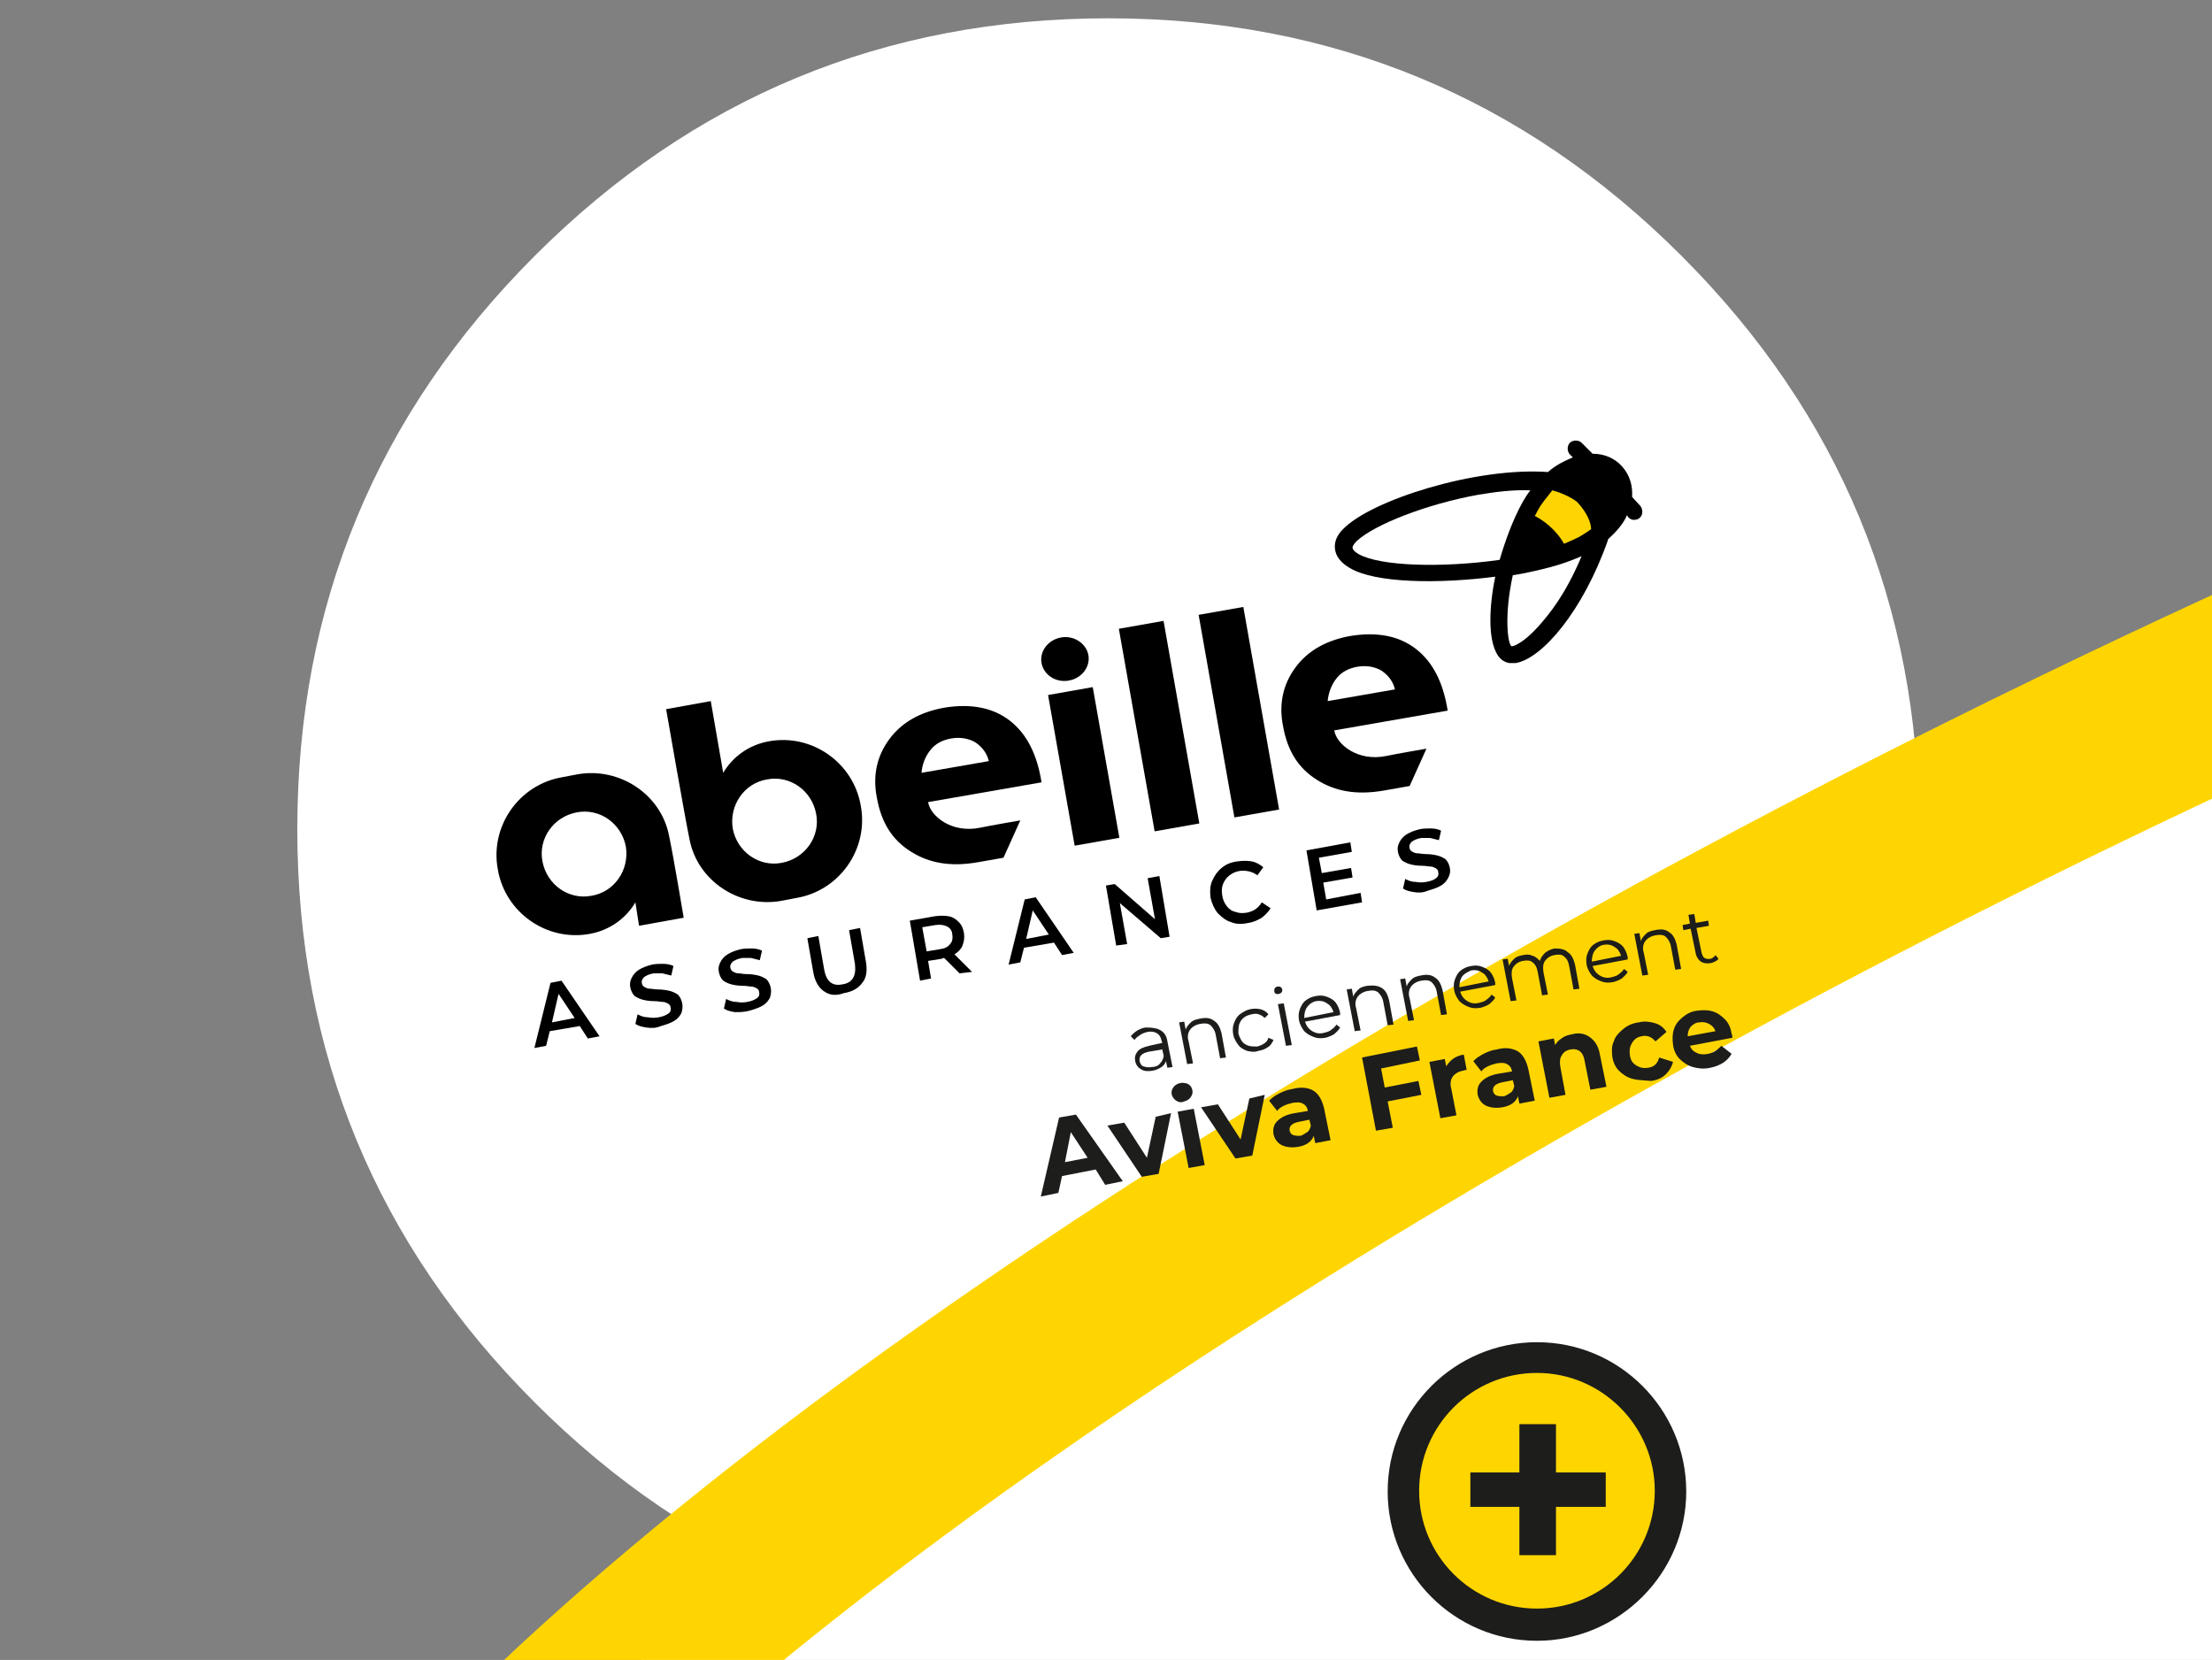 <?xml version="1.0" standalone="no"?>
<!DOCTYPE svg PUBLIC "-//W3C//DTD SVG 1.0//EN" "http://www.w3.org/TR/2001/REC-SVG-20010904/DTD/svg10.dtd">
<svg xmlns="http://www.w3.org/2000/svg" xmlns:xlink="http://www.w3.org/1999/xlink" id="body_1" width="665" height="499">

<rect width="100%" height="100%" fill="#808080" stroke="none"/>

<g transform="matrix(2.2 0 0 2.2 83 -0)">
    <path d="M224.5 113.3C 224.5 143.897 213.682 170.012 192.047 191.647C 170.412 213.282 144.297 224.1 113.7 224.1C 83.103 224.1 56.988 213.282 35.353 191.647C 13.718 170.012 2.9 143.897 2.9 113.3C 2.9 82.703 13.718 56.588 35.353 34.953C 56.988 13.318 83.103 2.5 113.7 2.5C 144.297 2.5 170.412 13.318 192.047 34.953C 213.682 56.588 224.5 82.703 224.5 113.3C 224.5 114.589 224.478 115.878 224.433 117.167" stroke="none" fill="#FFFFFF" fill-rule="nonzero" />
	<g>
		<g>
			<g>
				<g>
					<g>
						<g>
                            <path d="M558.5 545.9C 503.3 547.4 466.3 297.2 542.5 80.1C 574.6 -11.4 699.9 -127.8 780.8 -64.2C 866.4 3 797.2 133.5 689.6 198.2C 494.5 315.7 32.4 419.8 -2.4 312.6C -28.6 231.9 336.5 20.2 588.9 -0.8C 603.8 -2 659.5 -0.4 698.8 28.5C 751.1 66.9 770.8 112.8 766.3 141C 725.7 395.5 611.1 544.5 558.5 545.9z" stroke="none" fill="#FFFFFF" fill-rule="nonzero" />
                            <path d="M558 558.6C 549.6 558.6 537.4 555.1 525.6 539C 514.4 523.6 504.8 498.3 498 466C 491.3 433.9 487.3 395.3 486.7 354.6C 486.4 336.4 486.7 318 487.7 299.6C 442 314.6 394.3 328.1 347.3 339.1C 281.1 354.6 218.1 364.7 165.3 368.5C 149.7 369.6 135 370.1 121.4 370.1C 83.4 370.1 53 365.9 30.5 357.5C 6.6 348.6 -8.5 334.8 -14.4 316.6C -19.2 301.7 -15.1 284.2 -2.1 264.7C 14.2 240.2 45.4 211.2 88.2 181C 129.6 151.8 180.6 122 235.7 95C 293.3 66.8 354.2 42.2 411.9 23.9C 474.7 3.9 532.8 -8.5 584.6 -13.2C 587.8 -16.9 591.1 -20.5 594.5 -24.1C 625.7 -56.9 661.1 -80.3 694 -89.9C 729.6 -100.3 762.3 -94.8 788.7 -74.1C 819.3 -50.1 834.1 -17 831.7 21.7C 829.6 54.7 815.1 90.3 789.8 124.7C 786.5 129.2 783 133.6 779.4 137.9C 779.3 139.6 779.1 141.2 778.8 142.9C 769.1 203.6 754.7 261.7 736.1 315.5C 719.5 363.4 699.9 406.8 677.9 444.7C 658.2 478.6 636.9 507 616.3 526.9C 595.1 547.4 575.8 558.1 558.9 558.5C 558.6 558.6 558.3 558.6 558 558.6zM513.6 290.8C 512.3 312 511.7 333.2 512.1 354.1C 513.4 430.7 526.7 497.4 546.1 524C 550.4 529.9 554.7 533.2 558 533.2L558 533.2L558.1 533.2C 562.8 533.1 576.1 530.4 598.6 508.7C 617.5 490.4 637.3 463.9 655.9 432C 697 361.4 729.3 269.5 748.2 170.4C 732.3 184.9 714.7 197.9 696.1 209.1C 655 233.8 600.3 259.1 537.7 282.1C 529.8 285.1 521.8 288 513.6 290.8zM562.8 14.7C 470.1 27.1 356.7 63.9 246.7 117.7C 192.8 144.1 143 173.1 102.7 201.6C 62.5 230 33.5 256.7 18.9 278.6C 10.5 291.2 7.3 301.6 9.6 308.7C 13 319.2 23 327.6 39.3 333.7C 92.2 353.5 205.2 346.3 341.6 314.4C 392 302.6 442.3 288.2 489.6 272.3C 495.3 204.1 509.3 136.5 530.6 76C 537.5 56.1 548.7 35 562.8 14.7zM597.1 11.5C 577.8 35.3 562.6 61.1 554.5 84.3C 535.1 139.5 522 200.9 515.9 263.1C 581.5 239.6 640.1 213.3 683.2 187.4C 710.2 171.1 734.5 150.7 754.2 128.4C 752.2 104.3 733.1 69.2 691.4 38.6C 676.3 27.5 655.9 19.3 632.5 14.9C 618 12.3 605.3 11.5 597.1 11.5zM618.9 -12.6C 644.6 -9.9 679 -1.8 706.3 18.2C 731.9 37 752.2 59.2 764.9 82.4C 768.7 89.2 771.7 96.1 774.1 102.9C 793.1 75.4 804.8 46.5 806.4 20.2C 808.3 -10.2 797.1 -35.2 773 -54.1C 753.1 -69.7 728.9 -73.6 701.1 -65.5C 672.5 -57.2 643.7 -37.3 618.9 -12.6z" stroke="none" fill="#FFD501" fill-rule="nonzero" />
						</g>
					</g>
				</g>
			</g>
		</g>
		<g>
			<g>
                <path d="M186.4 69.1L185.3 67.9C 185.4 66.4 185 64.9 183.9 63.7C 182.9 62.6 181.5 62 179.9 62L179.9 62L178.4 60.5C 178 60.1 177.2 60.1 176.8 60.5C 176.4 60.9 176.4 61.7 176.8 62.1L176.8 62.1L177.2 62.5C 176 63 174.8 63.6 173.8 64.5C 164 63.8 149.7 68.3 145.8 72.3C 144.9 73.2 144.6 74.1 144.7 75C 144.8 76 145.5 76.9 146.7 77.6C 150.2 79.7 158.8 79.8 166.6 78.8C 165.7 83.2 165.7 87.1 166.7 89.1C 167.2 90.2 168 90.5 168.5 90.6C 168.8 90.6 169.1 90.6 169.4 90.6C 173 90 178.6 83.5 182 73.8C 182 73.8 182 73.8 182 73.7C 183.1 72.7 184.1 71.6 184.6 70.4L184.6 70.4L184.8 70.7C 185.1 71 185.5 71.1 185.8 71C 186 71 186.2 70.9 186.4 70.7C 186.8 70.3 186.8 69.6 186.4 69.1z" stroke="none" fill="#000000" fill-rule="nonzero" />
                <path d="M168.8 88.3C 168.9 88.4 170.3 88 172.4 85.7C 174.1 83.8 176.2 81.2 178.4 76C 178.4 76 176.4 76.9 174.1 77.5C 171.1 78.3 169 78.6 169 78.6C 167.8 84.1 168.3 87.9 168.8 88.3z" stroke="none" fill="#FFFFFF" fill-rule="nonzero" />
                <path d="M164.3 67.6C 157.1 68.9 150.1 71.7 147.7 73.9C 147.2 74.4 147.1 74.7 147.1 74.8C 147.1 75.2 147.6 75.5 147.9 75.7C 150.9 77.4 159.4 77.6 167.2 76.5C 168 73.8 169 71 170.4 68.5C 170.7 68 171 67.5 171.4 67C 169.1 66.9 166.7 67.2 164.3 67.6z" stroke="none" fill="#FFFFFF" fill-rule="nonzero" />
                <path d="M174.4 67L173.3 68.4C 173 68.8 172.7 69.2 172.5 69.6C 172.3 69.9 172.2 70.2 172 70.5C 173 71 174.8 72.2 176 74.3C 176 74.3 177.2 73.8 178 73.4C 178.9 72.9 179.7 72.3 179.7 72.3C 179.7 71.5 179.2 70.1 177.8 68.6C 176.8 67.8 175.2 67.2 174.4 67z" stroke="none" fill="#FFD501" fill-rule="nonzero" />
			</g>
			<g>
                <path d="M41.5 140.2L37.4 140.9L36.9 142.9L35.3 143.2L37.5 134.3L39 134L44.2 141.6L42.6 141.9L41.5 140.2zM40.8 139.1L38.6 135.8L37.7 139.7L40.8 139.1z" stroke="none" fill="#000000" fill-rule="nonzero" />
                <path d="M50.6 140.4C 50 140.3 49.5 140.2 49.1 139.9L49.1 139.9L49.4 138.6C 49.8 138.8 50.2 139 50.8 139C 51.3 139.1 51.8 139.1 52.3 139C 52.9 138.9 53.3 138.7 53.6 138.5C 53.9 138.3 54 138 53.9 137.6C 53.9 137.4 53.7 137.2 53.5 137.1C 53.3 137 53.1 136.9 52.8 136.9C 52.5 136.9 52.2 136.8 51.7 136.8C 51 136.8 50.5 136.7 50.1 136.6C 49.7 136.5 49.3 136.3 49 136.1C 48.7 135.8 48.5 135.4 48.4 134.9C 48.3 134.4 48.4 134 48.6 133.6C 48.8 133.2 49.1 132.8 49.6 132.5C 50.1 132.2 50.6 132 51.4 131.8C 51.9 131.7 52.4 131.7 52.9 131.7C 53.4 131.7 53.9 131.8 54.3 132L54.3 132L54 133.3C 53.6 133.2 53.2 133.1 52.8 133C 52.4 133 52 133 51.6 133C 51 133.1 50.6 133.3 50.3 133.5C 50 133.8 49.9 134.1 50 134.4C 50 134.6 50.2 134.8 50.4 134.9C 50.6 135 50.8 135.1 51.1 135.1C 51.4 135.1 51.7 135.2 52.2 135.2C 52.8 135.2 53.4 135.3 53.8 135.4C 54.2 135.5 54.6 135.7 54.9 135.9C 55.2 136.2 55.4 136.6 55.5 137.1C 55.6 137.6 55.5 138 55.4 138.4C 55.2 138.8 54.9 139.2 54.4 139.5C 53.9 139.8 53.3 140 52.6 140.2C 51.9 140.5 51.3 140.5 50.6 140.4" stroke="none" fill="#000000" fill-rule="nonzero" />
                <path d="M62.7 138.3C 62.1 138.2 61.6 138.1 61.2 137.8L61.2 137.8L61.5 136.5C 61.9 136.7 62.3 136.9 62.9 136.9C 63.4 137 63.9 137 64.4 136.9C 65 136.8 65.4 136.6 65.7 136.4C 66 136.2 66.1 135.9 66 135.5C 66 135.3 65.8 135.1 65.6 135C 65.4 134.9 65.2 134.8 64.9 134.8C 64.6 134.8 64.3 134.7 63.8 134.7C 63.1 134.7 62.6 134.6 62.2 134.5C 61.8 134.4 61.4 134.2 61.1 134C 60.8 133.7 60.6 133.3 60.5 132.8C 60.4 132.3 60.5 131.9 60.7 131.5C 60.9 131.1 61.2 130.7 61.7 130.4C 62.2 130.1 62.7 129.9 63.5 129.7C 64 129.6 64.5 129.6 65 129.6C 65.5 129.6 66 129.7 66.4 129.9L66.4 129.9L66.1 131.2C 65.7 131.1 65.3 131 64.9 130.9C 64.5 130.9 64.1 130.9 63.7 130.9C 63.1 131 62.7 131.2 62.4 131.4C 62.1 131.7 62 132 62.1 132.3C 62.1 132.5 62.3 132.7 62.5 132.8C 62.7 132.9 62.9 133 63.2 133C 63.5 133 63.8 133.1 64.3 133.1C 64.9 133.1 65.5 133.2 65.9 133.3C 66.3 133.4 66.7 133.6 67 133.8C 67.3 134.1 67.5 134.5 67.6 135C 67.7 135.5 67.6 135.9 67.5 136.3C 67.3 136.7 67 137.1 66.5 137.4C 66 137.7 65.4 137.9 64.7 138.1C 64 138.3 63.3 138.3 62.7 138.3" stroke="none" fill="#000000" fill-rule="nonzero" />
                <path d="M74.8 135.4C 74.1 134.9 73.6 134 73.4 132.8L73.4 132.8L72.6 128.2L74.1 127.9L74.9 132.5C 75.2 134.1 76 134.8 77.4 134.5C 78.8 134.3 79.3 133.3 79.1 131.7L79.1 131.7L78.3 127.1L79.8 126.8L80.6 131.4C 80.8 132.6 80.7 133.6 80.1 134.3C 79.6 135 78.8 135.5 77.6 135.7C 76.5 136.1 75.6 136 74.8 135.4" stroke="none" fill="#000000" fill-rule="nonzero" />
                <path d="M93.4 133L91.3 130.9C 91.2 130.9 91.1 130.9 91 131L91 131L89.1 131.3L89.5 133.7L88 134L86.6 125.8L90 125.2C 90.7 125.1 91.4 125.1 91.9 125.2C 92.5 125.3 92.9 125.6 93.3 126C 93.7 126.4 93.9 126.9 94 127.5C 94.1 128.1 94 128.7 93.8 129.2C 93.6 129.7 93.2 130.1 92.7 130.4L92.7 130.4L95.1 132.8L93.4 133zM91.7 126.6C 91.3 126.4 90.8 126.3 90.1 126.4L90.1 126.4L88.3 126.7L88.9 130L90.7 129.7C 91.4 129.6 91.8 129.4 92.1 129C 92.4 128.7 92.5 128.2 92.4 127.7C 92.4 127.2 92.1 126.8 91.7 126.6" stroke="none" fill="#000000" fill-rule="nonzero" />
                <path d="M106.3 128.8L102.2 129.5L101.7 131.5L100.1 131.8L102.3 122.9L103.8 122.6L109 130.2L107.4 130.5L106.3 128.8zM105.6 127.7L103.4 124.4L102.5 128.3L105.6 127.7z" stroke="none" fill="#000000" fill-rule="nonzero" />
                <path d="M120.7 119.7L122.1 128L120.9 128.2L115.3 123.4L116.3 129L114.8 129.2L113.4 121L114.6 120.8L120.1 125.6L119.1 120L120.7 119.7" stroke="none" fill="#000000" fill-rule="nonzero" />
                <path d="M130.5 126C 129.8 125.8 129.2 125.3 128.7 124.8C 128.2 124.2 127.9 123.5 127.7 122.7C 127.6 121.9 127.6 121.1 127.9 120.4C 128.2 119.7 128.6 119.1 129.2 118.6C 129.8 118.1 130.5 117.8 131.4 117.7C 132.1 117.6 132.7 117.6 133.3 117.7C 133.9 117.8 134.4 118.1 134.9 118.5L134.9 118.5L134.1 119.6C 133.4 119.1 132.6 118.9 131.7 119C 131.1 119.1 130.7 119.3 130.3 119.6C 129.9 119.9 129.6 120.3 129.4 120.8C 129.2 121.3 129.2 121.8 129.3 122.4C 129.4 123 129.6 123.4 129.9 123.8C 130.2 124.2 130.6 124.5 131.1 124.6C 131.6 124.8 132.1 124.8 132.7 124.7C 133.6 124.5 134.2 124.1 134.7 123.3L134.7 123.3L135.9 124.1C 135.6 124.6 135.2 125 134.7 125.4C 134.2 125.7 133.6 126 132.9 126.1C 132 126.3 131.2 126.3 130.5 126" stroke="none" fill="#000000" fill-rule="nonzero" />
                <path d="M148.2 122L148.4 123.3L142.2 124.4L140.8 116.2L146.8 115.1L147 116.4L142.5 117.2L142.9 119.3L146.9 118.6L147.1 119.9L143.1 120.6L143.5 122.9L148.2 122" stroke="none" fill="#000000" fill-rule="nonzero" />
                <path d="M155.5 121.9C 154.9 121.8 154.4 121.7 154 121.4L154 121.4L154.3 120.1C 154.7 120.3 155.1 120.5 155.7 120.5C 156.2 120.6 156.7 120.6 157.2 120.5C 157.8 120.4 158.3 120.2 158.5 120C 158.8 119.8 158.9 119.5 158.8 119.1C 158.8 118.9 158.6 118.7 158.4 118.6C 158.2 118.5 158 118.4 157.7 118.4C 157.4 118.4 157.1 118.3 156.6 118.3C 155.9 118.3 155.4 118.2 155 118.1C 154.6 118 154.2 117.8 153.9 117.6C 153.6 117.3 153.4 116.9 153.3 116.4C 153.2 115.9 153.3 115.5 153.5 115.1C 153.7 114.7 154 114.3 154.5 114C 155 113.7 155.5 113.5 156.3 113.3C 156.8 113.2 157.3 113.2 157.8 113.2C 158.3 113.2 158.8 113.3 159.2 113.5L159.2 113.5L158.9 114.8C 158.5 114.7 158.1 114.6 157.7 114.5C 157.3 114.5 156.9 114.5 156.5 114.5C 155.9 114.6 155.5 114.8 155.2 115C 154.9 115.3 154.8 115.6 154.9 115.9C 154.9 116.1 155.1 116.3 155.3 116.4C 155.5 116.5 155.7 116.6 156 116.6C 156.3 116.6 156.6 116.7 157.1 116.7C 157.7 116.7 158.3 116.8 158.7 116.9C 159.1 117 159.5 117.2 159.8 117.4C 160.1 117.7 160.3 118.1 160.4 118.6C 160.5 119.1 160.4 119.5 160.2 119.9C 160 120.3 159.7 120.7 159.2 121C 158.7 121.3 158.1 121.5 157.4 121.7C 156.7 122 156.1 122 155.5 121.9" stroke="none" fill="#000000" fill-rule="nonzero" />
			</g>
			<g>
                <path d="M49.6 126.5L55.7 125.4C 55.7 125.4 54.3 117 53.7 114.2C 52.6 108.5 46.9 104.8 41.2 105.8L41.2 105.8L39.1 106.2C 33.2 107.2 29.2 112.9 30.3 118.8C 31.3 124.7 37 128.7 42.9 127.6C 45.6 127.1 47.8 125.5 49.1 123.3L49.1 123.3L49.6 126.5zM43.1 122.4C 40 123 37 120.9 36.4 117.7C 35.8 114.6 37.9 111.6 41.1 111C 44.2 110.4 47.2 112.5 47.8 115.7C 48.3 118.9 46.2 121.9 43.1 122.4" stroke="none" fill="#000000" fill-rule="nonzero" />
                <path d="M59.4 95.8L53.3 96.9C 53.3 96.9 55.9 111.9 56.5 114.7C 57.6 120.4 63.3 124.1 69 123.1L69 123.1L71.1 122.7C 77 121.7 81 116 79.9 110.1C 78.9 104.2 73.2 100.2 67.3 101.3C 64.6 101.8 62.4 103.4 61.1 105.6L61.1 105.6L59.4 95.8zM67.1 106.5C 70.2 105.9 73.2 108 73.8 111.2C 74.4 114.3 72.3 117.3 69.1 117.9C 66 118.5 63 116.4 62.4 113.2C 61.9 110 64 107 67.1 106.5" stroke="none" fill="#000000" fill-rule="nonzero" />
                <path d="M89.1 109.6L104.6 106.9C 104 103.1 102.6 100.3 100.3 98.5C 98 96.7 95 96.1 91.3 96.7C 88 97.3 85.5 98.7 83.8 101C 82.1 103.3 81.5 106 82.1 109C 82.7 112.4 84.2 114.8 86.8 116.4C 89.2 117.9 92.1 118.5 96 117.8C 97.1 117.6 99.4 117.2 99.4 117.2L99.4 117.2L101.7 112.1C 101.7 112.1 97.6 112.8 96.2 113.1C 92.3 113.9 89.4 111.5 89.1 109.6zM89.4 102.5C 90.1 101.6 91.1 101.1 92.3 100.9C 93.5 100.7 94.6 100.9 95.5 101.4C 96.4 102 97.1 102.8 97.4 104L97.4 104L88.2 105.6C 88.3 104.4 88.7 103.4 89.4 102.5" stroke="none" fill="#000000" fill-rule="nonzero" />
				<g>
                    <path transform="matrix(0.985 -0.174 0.174 0.985 -16.509 20.736)"  d="M107.2 94.3L113.4 94.3L113.4 115.2L107.2 115.2z" stroke="none" fill="#000000" fill-rule="nonzero" />
                    <path d="M111 89.5C 111.3 91.1 110.1 92.7 108.3 93C 106.5 93.3 104.9 92.2 104.6 90.6C 104.3 89 105.5 87.4 107.3 87.1C 109 86.8 110.7 87.9 111 89.5" stroke="none" fill="#000000" fill-rule="nonzero" />
				</g>
                <path transform="matrix(0.985 -0.174 0.174 0.985 -15.397 22.44)"  d="M117.5 85.2L123.7 85.2L123.7 113.3L117.5 113.3z" stroke="none" fill="#000000" fill-rule="nonzero" />
                <path transform="matrix(0.985 -0.174 0.174 0.985 -14.901 24.305)"  d="M128.4 83.3L134.6 83.3L134.6 111.4L128.4 111.4z" stroke="none" fill="#000000" fill-rule="nonzero" />
                <path d="M144.6 99.8L160.1 97.1C 159.5 93.3 158.1 90.5 155.8 88.7C 153.5 86.9 150.5 86.3 146.8 86.9C 143.5 87.5 141 88.9 139.3 91.2C 137.6 93.5 137 96.2 137.6 99.2C 138.2 102.6 139.7 105 142.3 106.6C 144.7 108.1 147.6 108.7 151.5 108C 152.6 107.8 154.9 107.4 154.9 107.4L154.9 107.4L157.2 102.3C 157.2 102.3 153.1 103 151.7 103.3C 147.8 104.1 144.9 101.7 144.6 99.8zM144.9 92.7C 145.6 91.8 146.6 91.3 147.8 91.1C 149 90.9 150.1 91.1 151 91.6C 151.9 92.2 152.6 93 152.9 94.2L152.9 94.2L143.7 95.8C 143.8 94.7 144.2 93.6 144.9 92.7" stroke="none" fill="#000000" fill-rule="nonzero" />
			</g>
			<g>
                <path d="M120.9 140.8C 121.4 141.1 121.7 141.6 121.8 142.3L121.8 142.3L122.5 145.8L121.8 145.9L121.6 145C 121.5 145.3 121.3 145.6 121 145.8C 120.7 146 120.3 146.2 119.8 146.3C 119.2 146.4 118.6 146.4 118.2 146.1C 117.8 145.9 117.5 145.5 117.4 145C 117.3 144.5 117.4 144.1 117.7 143.7C 118 143.3 118.5 143.1 119.3 142.9L119.3 142.9L121.1 142.5L121 142.2C 120.9 141.7 120.7 141.4 120.4 141.2C 120.1 141 119.6 140.9 119.1 141C 118.7 141.1 118.4 141.2 118.1 141.4C 117.8 141.6 117.5 141.8 117.3 142.1L117.3 142.1L116.8 141.6C 117 141.3 117.4 141 117.7 140.8C 118.1 140.6 118.5 140.4 118.9 140.4C 119.8 140.4 120.4 140.5 120.9 140.8zM120.8 145.3C 121.1 145 121.2 144.7 121.3 144.3L121.3 144.3L121.1 143.4L119.3 143.7C 118.3 143.9 117.9 144.3 118 145C 118.1 145.3 118.2 145.6 118.5 145.7C 118.8 145.8 119.2 145.9 119.6 145.8C 120.2 145.8 120.6 145.6 120.8 145.3z" stroke="none" fill="#1D1D1B" fill-rule="nonzero" />
                <path d="M128.2 139.5C 128.7 139.8 129 140.4 129.2 141.2L129.2 141.2L129.8 144.5L129 144.6L128.4 141.4C 128.3 140.8 128 140.4 127.7 140.1C 127.3 139.8 126.9 139.8 126.3 139.9C 125.7 140 125.2 140.3 124.9 140.7C 124.6 141.1 124.5 141.7 124.7 142.3L124.7 142.3L125.3 145.3L124.5 145.4L123.4 139.7L124.1 139.6L124.3 140.7C 124.4 140.3 124.7 140 125 139.7C 125.3 139.4 125.7 139.3 126.2 139.2C 127.1 139 127.7 139.1 128.2 139.5z" stroke="none" fill="#1D1D1B" fill-rule="nonzero" />
                <path d="M132.7 143.6C 132.2 143.4 131.8 143.2 131.5 142.8C 131.2 142.4 130.9 141.9 130.8 141.4C 130.7 140.8 130.7 140.3 130.9 139.8C 131.1 139.3 131.3 138.9 131.7 138.6C 132.1 138.3 132.6 138 133.1 137.9C 133.6 137.8 134 137.8 134.5 137.9C 134.9 138 135.3 138.2 135.6 138.6L135.6 138.6L135.1 139.1C 134.9 138.9 134.6 138.7 134.3 138.6C 134 138.5 133.7 138.5 133.3 138.6C 132.9 138.7 132.5 138.8 132.2 139.1C 131.9 139.3 131.7 139.7 131.6 140C 131.5 140.4 131.5 140.8 131.5 141.2C 131.6 141.6 131.8 142 132 142.3C 132.2 142.6 132.6 142.8 132.9 142.9C 133.3 143 133.7 143 134.1 143C 134.4 142.9 134.7 142.8 135 142.6C 135.3 142.4 135.5 142.2 135.6 141.8L135.6 141.8L136.3 142.1C 136.1 142.5 135.9 142.9 135.5 143.1C 135.1 143.4 134.7 143.5 134.2 143.6C 133.7 143.8 133.2 143.7 132.7 143.6z" stroke="none" fill="#1D1D1B" fill-rule="nonzero" />
                <path d="M136.6 135.8C 136.5 135.7 136.4 135.6 136.4 135.4C 136.4 135.3 136.4 135.1 136.5 135C 136.6 134.9 136.7 134.8 136.9 134.8C 137.1 134.8 137.2 134.8 137.3 134.9C 137.4 135 137.5 135.1 137.5 135.2C 137.5 135.4 137.5 135.5 137.4 135.6C 137.3 135.7 137.2 135.8 137 135.8C 136.9 135.9 136.8 135.8 136.6 135.8zM136.9 137.2L137.7 137.1L138.8 142.8L138 142.9L136.9 137.2z" stroke="none" fill="#1D1D1B" fill-rule="nonzero" />
                <path d="M145.4 138.7L140.6 139.6C 140.8 140.2 141.1 140.6 141.6 140.9C 142.1 141.2 142.6 141.3 143.3 141.1C 143.7 141 144 140.9 144.2 140.7C 144.5 140.5 144.7 140.3 144.9 140L144.9 140L145.4 140.4C 145.2 140.8 144.9 141 144.6 141.3C 144.3 141.5 143.8 141.7 143.4 141.8C 142.8 141.9 142.3 141.9 141.8 141.7C 141.3 141.5 140.9 141.3 140.5 140.9C 140.2 140.5 139.9 140 139.8 139.5C 139.7 138.9 139.7 138.4 139.9 137.9C 140.1 137.4 140.3 137 140.7 136.7C 141.1 136.4 141.5 136.2 142.1 136.1C 142.6 136 143.1 136 143.6 136.2C 144.1 136.4 144.5 136.6 144.8 137C 145.1 137.4 145.3 137.9 145.4 138.4L145.4 138.4L145.4 138.7zM140.9 137.6C 140.6 138 140.5 138.5 140.5 139.1L140.5 139.1L144.5 138.3C 144.3 137.7 144 137.3 143.6 137.1C 143.2 136.8 142.7 136.7 142.1 136.8C 141.6 136.9 141.2 137.2 140.9 137.6z" stroke="none" fill="#1D1D1B" fill-rule="nonzero" />
                <path d="M151.1 135C 151.6 135.3 151.9 135.9 152.1 136.7L152.1 136.7L152.7 140L151.9 140.1L151.3 136.9C 151.2 136.3 150.9 135.9 150.6 135.6C 150.2 135.3 149.8 135.3 149.2 135.4C 148.6 135.5 148.1 135.8 147.8 136.2C 147.5 136.6 147.4 137.2 147.6 137.8L147.6 137.8L148.2 140.8L147.4 140.9L146.3 135.2L147 135.1L147.2 136.2C 147.3 135.8 147.6 135.5 147.9 135.2C 148.2 134.9 148.6 134.8 149.1 134.7C 150 134.6 150.6 134.7 151.1 135z" stroke="none" fill="#1D1D1B" fill-rule="nonzero" />
                <path d="M158.4 133.6C 158.9 133.9 159.2 134.5 159.4 135.3L159.4 135.3L160 138.6L159.2 138.7L158.6 135.5C 158.5 134.9 158.2 134.5 157.9 134.2C 157.5 133.9 157.1 133.9 156.5 134C 155.9 134.1 155.4 134.4 155.1 134.8C 154.8 135.2 154.7 135.8 154.9 136.4L154.9 136.4L155.5 139.4L154.7 139.5L153.6 133.8L154.3 133.7L154.5 134.8C 154.6 134.4 154.9 134.1 155.2 133.8C 155.5 133.5 155.9 133.4 156.4 133.3C 157.3 133.1 157.9 133.2 158.4 133.6z" stroke="none" fill="#1D1D1B" fill-rule="nonzero" />
                <path d="M166.6 134.6L161.8 135.5C 162 136.1 162.3 136.5 162.8 136.8C 163.3 137.1 163.8 137.2 164.5 137C 164.9 136.9 165.2 136.8 165.4 136.6C 165.7 136.4 165.9 136.2 166.1 135.9L166.1 135.9L166.6 136.3C 166.4 136.7 166.1 136.9 165.8 137.2C 165.5 137.4 165 137.6 164.6 137.7C 164 137.8 163.5 137.8 163 137.6C 162.5 137.4 162.1 137.2 161.7 136.8C 161.4 136.4 161.1 135.9 161 135.4C 160.9 134.8 160.9 134.3 161.1 133.8C 161.3 133.3 161.5 132.9 161.9 132.6C 162.3 132.3 162.7 132.1 163.3 132C 163.8 131.9 164.3 131.9 164.8 132.1C 165.3 132.3 165.7 132.5 166 132.9C 166.3 133.3 166.5 133.8 166.6 134.3L166.6 134.3L166.6 134.6zM162.1 133.4C 161.8 133.8 161.7 134.3 161.7 134.9L161.7 134.9L165.7 134.1C 165.5 133.5 165.2 133.1 164.8 132.9C 164.4 132.6 163.9 132.5 163.3 132.6C 162.9 132.8 162.4 133 162.1 133.4z" stroke="none" fill="#1D1D1B" fill-rule="nonzero" />
                <path d="M176.5 130.1C 177 130.4 177.3 131 177.5 131.8L177.5 131.8L178.1 135.1L177.3 135.2L176.7 132C 176.6 131.4 176.4 131 176 130.7C 175.7 130.4 175.2 130.4 174.7 130.5C 174.1 130.6 173.7 130.9 173.4 131.3C 173.1 131.7 173.1 132.3 173.2 132.9L173.2 132.9L173.8 135.9L173 136L172.4 132.8C 172.3 132.2 172.1 131.8 171.7 131.5C 171.4 131.2 170.9 131.2 170.4 131.3C 169.8 131.4 169.4 131.7 169.1 132.1C 168.8 132.5 168.8 133.1 168.9 133.7L168.9 133.7L169.5 136.7L168.7 136.8L167.6 131.1L168.3 131L168.5 132C 168.6 131.6 168.9 131.3 169.2 131C 169.5 130.7 169.9 130.6 170.4 130.5C 170.9 130.4 171.3 130.4 171.7 130.6C 172.1 130.7 172.4 131 172.7 131.3C 172.8 130.9 173.1 130.5 173.4 130.2C 173.8 129.9 174.2 129.7 174.7 129.6C 175.5 129.6 176.1 129.7 176.5 130.1z" stroke="none" fill="#1D1D1B" fill-rule="nonzero" />
                <path d="M184.7 131.1L179.9 132C 180.1 132.6 180.4 133 180.9 133.3C 181.4 133.6 181.9 133.7 182.6 133.5C 183 133.4 183.3 133.3 183.5 133.1C 183.8 132.9 184 132.7 184.2 132.4L184.2 132.4L184.7 132.8C 184.5 133.2 184.2 133.4 183.9 133.7C 183.6 133.9 183.1 134.1 182.7 134.2C 182.1 134.3 181.6 134.3 181.1 134.1C 180.6 133.9 180.2 133.7 179.8 133.3C 179.5 132.9 179.2 132.4 179.1 131.9C 179 131.3 179 130.8 179.2 130.3C 179.4 129.8 179.6 129.4 180 129.1C 180.4 128.8 180.8 128.6 181.4 128.5C 181.9 128.4 182.4 128.4 182.9 128.6C 183.4 128.8 183.8 129 184.1 129.4C 184.4 129.8 184.6 130.3 184.7 130.8L184.7 130.8L184.7 131.1zM180.2 129.9C 179.9 130.3 179.8 130.8 179.8 131.4L179.8 131.4L183.8 130.6C 183.6 130 183.3 129.6 182.9 129.4C 182.5 129.1 182 129 181.4 129.1C 180.9 129.2 180.5 129.5 180.2 129.9z" stroke="none" fill="#1D1D1B" fill-rule="nonzero" />
                <path d="M190.4 127.4C 190.9 127.7 191.2 128.3 191.4 129.1L191.4 129.1L192 132.4L191.2 132.5L190.6 129.3C 190.5 128.7 190.2 128.3 189.9 128C 189.5 127.7 189.1 127.7 188.5 127.8C 187.9 127.9 187.4 128.2 187.1 128.6C 186.8 129 186.7 129.6 186.9 130.2L186.9 130.2L187.5 133.2L186.7 133.3L185.6 127.6L186.3 127.5L186.5 128.6C 186.6 128.2 186.9 127.9 187.2 127.6C 187.5 127.3 187.9 127.2 188.4 127.1C 189.3 126.9 189.9 127 190.4 127.4z" stroke="none" fill="#1D1D1B" fill-rule="nonzero" />
                <path d="M197.1 131C 197 131.2 196.8 131.3 196.6 131.4C 196.4 131.5 196.2 131.6 196 131.6C 195.5 131.7 195 131.6 194.7 131.4C 194.4 131.2 194.1 130.8 194 130.3L194 130.3L193.3 126.9L192.3 127.1L192.2 126.4L193.2 126.2L193 125L193.8 124.9L194 126.1L195.7 125.8L195.8 126.5L194.1 126.8L194.8 130.2C 194.9 130.5 195 130.8 195.2 130.9C 195.4 131 195.7 131.1 196 131C 196.2 131 196.3 130.9 196.4 130.8C 196.5 130.7 196.7 130.6 196.7 130.5L196.7 130.5L197.1 131z" stroke="none" fill="#1D1D1B" fill-rule="nonzero" />
                <path d="M112 159.8L107.4 160.7L106.9 163L104.5 163.5L107 152.7L109.3 152.3L115.7 161.4L113.3 161.9L112 159.8zM110.9 158.2L108.6 154.7L107.8 158.8L110.9 158.2z" stroke="none" fill="#1D1D1B" fill-rule="nonzero" />
                <path d="M122.3 152.1L120.6 160.4L118.3 160.8L113.6 153.8L115.9 153.4L119 158.2L120.2 152.6L122.3 152.1z" stroke="none" fill="#1D1D1B" fill-rule="nonzero" />
                <path d="M123 150.4C 122.7 150.2 122.5 149.9 122.4 149.6C 122.3 149.2 122.4 148.9 122.6 148.6C 122.8 148.3 123.1 148.1 123.5 148C 123.9 147.9 124.3 148 124.6 148.1C 124.9 148.3 125.1 148.5 125.2 148.9C 125.3 149.3 125.2 149.6 125 149.9C 124.8 150.2 124.5 150.4 124.1 150.5C 123.7 150.7 123.3 150.6 123 150.4zM123.2 151.9L125.4 151.5L126.9 159.2L124.7 159.6L123.2 151.9z" stroke="none" fill="#1D1D1B" fill-rule="nonzero" />
                <path d="M135.1 149.6L133.4 157.9L131.1 158.3L126.4 151.3L128.7 150.9L131.8 155.7L133 150.1L135.1 149.6z" stroke="none" fill="#1D1D1B" fill-rule="nonzero" />
                <path d="M141.7 149C 142.4 149.4 142.9 150.2 143.2 151.4L143.2 151.4L144.1 155.8L142 156.2L141.8 155.2C 141.5 156 140.8 156.5 139.7 156.7C 139.1 156.8 138.6 156.8 138.1 156.7C 137.6 156.6 137.2 156.4 136.9 156.1C 136.6 155.8 136.4 155.4 136.3 155C 136.2 154.3 136.3 153.7 136.8 153.2C 137.3 152.7 138 152.3 139.2 152.1L139.2 152.1L141 151.8C 140.9 151.3 140.7 151 140.3 150.8C 140 150.6 139.5 150.6 138.9 150.7C 138.5 150.8 138.1 150.9 137.7 151.1C 137.3 151.3 137 151.5 136.8 151.8L136.8 151.8L135.7 150.4C 136.1 150 136.5 149.7 137.1 149.4C 137.7 149.1 138.2 148.9 138.9 148.8C 140 148.5 141 148.6 141.7 149zM140.9 154.7C 141.2 154.5 141.3 154.2 141.4 153.8L141.4 153.8L141.2 153L139.7 153.3C 138.8 153.5 138.4 153.9 138.5 154.5C 138.6 154.8 138.7 155 139 155.1C 139.3 155.2 139.6 155.2 140 155.2C 140.3 155.1 140.6 154.9 140.9 154.7z" stroke="none" fill="#1D1D1B" fill-rule="nonzero" />
                <path d="M151 146L151.5 148.6L156.1 147.7L156.5 149.6L151.9 150.5L152.6 154.1L150.3 154.5L148.4 144.5L155.9 143L156.3 144.9L151 146z" stroke="none" fill="#1D1D1B" fill-rule="nonzero" />
                <path d="M160.8 144.7C 161.2 144.4 161.7 144.2 162.3 144.1L162.3 144.1L162.7 146.2C 162.4 146.2 162.3 146.3 162.2 146.3C 161.6 146.4 161.1 146.7 160.8 147.1C 160.5 147.5 160.4 148.1 160.6 148.8L160.6 148.8L161.3 152.4L159.1 152.8L157.6 145.1L159.7 144.7L159.9 145.7C 160.1 145.4 160.4 145 160.8 144.7z" stroke="none" fill="#1D1D1B" fill-rule="nonzero" />
                <path d="M169.6 143.6C 170.3 144 170.8 144.8 171.1 146L171.1 146L172 150.4L169.9 150.8L169.7 149.8C 169.4 150.6 168.7 151.1 167.6 151.3C 167 151.4 166.5 151.4 166 151.3C 165.5 151.2 165.1 151 164.8 150.7C 164.5 150.4 164.3 150 164.2 149.6C 164.1 148.9 164.2 148.3 164.7 147.8C 165.2 147.3 165.9 146.9 167.1 146.7L167.1 146.7L168.9 146.4C 168.8 145.9 168.6 145.6 168.2 145.4C 167.9 145.2 167.4 145.2 166.8 145.3C 166.4 145.4 166 145.5 165.6 145.7C 165.2 145.9 164.9 146.1 164.7 146.4L164.7 146.4L163.6 145C 164 144.6 164.4 144.3 165 144C 165.6 143.7 166.1 143.5 166.8 143.4C 167.9 143.1 168.8 143.2 169.6 143.6zM168.7 149.3C 169 149.1 169.1 148.8 169.2 148.4L169.2 148.4L169 147.6L167.5 147.9C 166.6 148.1 166.2 148.5 166.3 149.1C 166.4 149.4 166.5 149.6 166.8 149.7C 167.1 149.8 167.4 149.8 167.8 149.8C 168.1 149.7 168.4 149.5 168.7 149.3z" stroke="none" fill="#1D1D1B" fill-rule="nonzero" />
                <path d="M179.5 141.7C 180.2 142.2 180.7 142.9 180.9 144.1L180.9 144.1L181.8 148.5L179.6 148.9L178.8 144.9C 178.7 144.3 178.5 143.9 178.1 143.6C 177.8 143.4 177.4 143.3 176.9 143.4C 176.3 143.5 175.9 143.8 175.7 144.2C 175.4 144.6 175.4 145.2 175.5 145.8L175.5 145.8L176.2 149.6L174 150L172.5 142.3L174.6 141.9L174.8 142.8C 175 142.4 175.3 142.1 175.8 141.8C 176.2 141.5 176.7 141.4 177.2 141.3C 178 141.1 178.8 141.2 179.5 141.7z" stroke="none" fill="#1D1D1B" fill-rule="nonzero" />
                <path d="M185.3 147.4C 184.6 147.2 184 146.8 183.5 146.3C 183 145.8 182.7 145.1 182.6 144.4C 182.5 143.6 182.5 142.9 182.8 142.3C 183 141.6 183.5 141.1 184.1 140.6C 184.7 140.1 185.4 139.8 186.2 139.7C 187 139.5 187.7 139.6 188.4 139.8C 189.1 140 189.6 140.4 190 141L190 141L188.5 142.3C 188 141.7 187.3 141.4 186.6 141.6C 186 141.7 185.6 142 185.3 142.5C 185 143 184.9 143.5 185 144.2C 185.1 144.9 185.4 145.3 185.9 145.6C 186.4 145.9 186.9 146 187.5 145.9C 188.3 145.8 188.8 145.3 189 144.5L189 144.5L190.9 145.1C 190.7 145.8 190.4 146.3 189.9 146.8C 189.4 147.3 188.7 147.6 187.9 147.7C 186.7 147.6 186 147.6 185.3 147.4z" stroke="none" fill="#1D1D1B" fill-rule="nonzero" />
                <path d="M199 141.8L193.2 142.9C 193.4 143.4 193.7 143.7 194.2 143.9C 194.6 144.1 195.2 144.1 195.7 144C 196.1 143.9 196.4 143.8 196.7 143.6C 197 143.4 197.2 143.2 197.5 142.9L197.5 142.9L198.9 144C 198.3 145 197.4 145.6 196 145.9C 195.1 146.1 194.3 146 193.6 145.8C 192.9 145.6 192.3 145.2 191.8 144.7C 191.3 144.2 191 143.5 190.9 142.8C 190.8 142 190.8 141.3 191 140.7C 191.2 140 191.6 139.5 192.2 139C 192.8 138.5 193.4 138.2 194.2 138.1C 195 138 195.7 138 196.3 138.2C 197 138.4 197.5 138.8 198 139.3C 198.5 139.8 198.8 140.5 198.9 141.3C 198.9 141.2 199 141.4 199 141.8zM193.3 140.3C 193 140.7 192.9 141.1 192.9 141.6L192.9 141.6L196.7 140.9C 196.5 140.4 196.2 140.1 195.8 139.9C 195.4 139.7 195 139.6 194.5 139.7C 194 139.7 193.6 140 193.3 140.3z" stroke="none" fill="#1D1D1B" fill-rule="nonzero" />
			</g>
		</g>
	</g>
	<g>
		<g>
			<g>
                <path d="M190.6 203.8C 190.6 208.853 188.813 213.167 185.24 216.74C 181.667 220.313 177.353 222.1 172.3 222.1C 167.247 222.1 162.933 220.313 159.36 216.74C 155.787 213.167 154 208.853 154 203.8C 154 198.747 155.787 194.433 159.36 190.86C 162.933 187.287 167.247 185.5 172.3 185.5C 177.353 185.5 181.667 187.287 185.24 190.86C 188.813 194.433 190.6 198.747 190.6 203.8C 190.6 204.013 190.596 204.226 190.589 204.439" stroke="none" fill="#FFD500" fill-rule="nonzero" />
                <path d="M172.3 224.2C 161 224.2 151.9 215 151.9 203.8C 151.9 192.5 161.1 183.4 172.3 183.4C 183.6 183.4 192.7 192.6 192.7 203.8C 192.7 215 183.5 224.2 172.3 224.2zM172.3 187.6C 163.4 187.6 156.2 194.8 156.2 203.7C 156.2 212.6 163.4 219.8 172.3 219.8C 181.2 219.8 188.4 212.6 188.4 203.7C 188.4 194.9 181.2 187.6 172.3 187.6z" stroke="none" fill="#1D1D1B" fill-rule="nonzero" />
			</g>
			<g>
                <path d="M181.7 205.9L174.9 205.9L174.9 212.5L169.9 212.5L169.9 205.9L163.2 205.9L163.2 201.2L169.9 201.2L169.9 194.6L174.9 194.6L174.9 201.2L181.7 201.2L181.7 205.9z" stroke="none" fill="#1D1D1B" fill-rule="nonzero" />
			</g>
		</g>
	</g>
</g>
</svg>